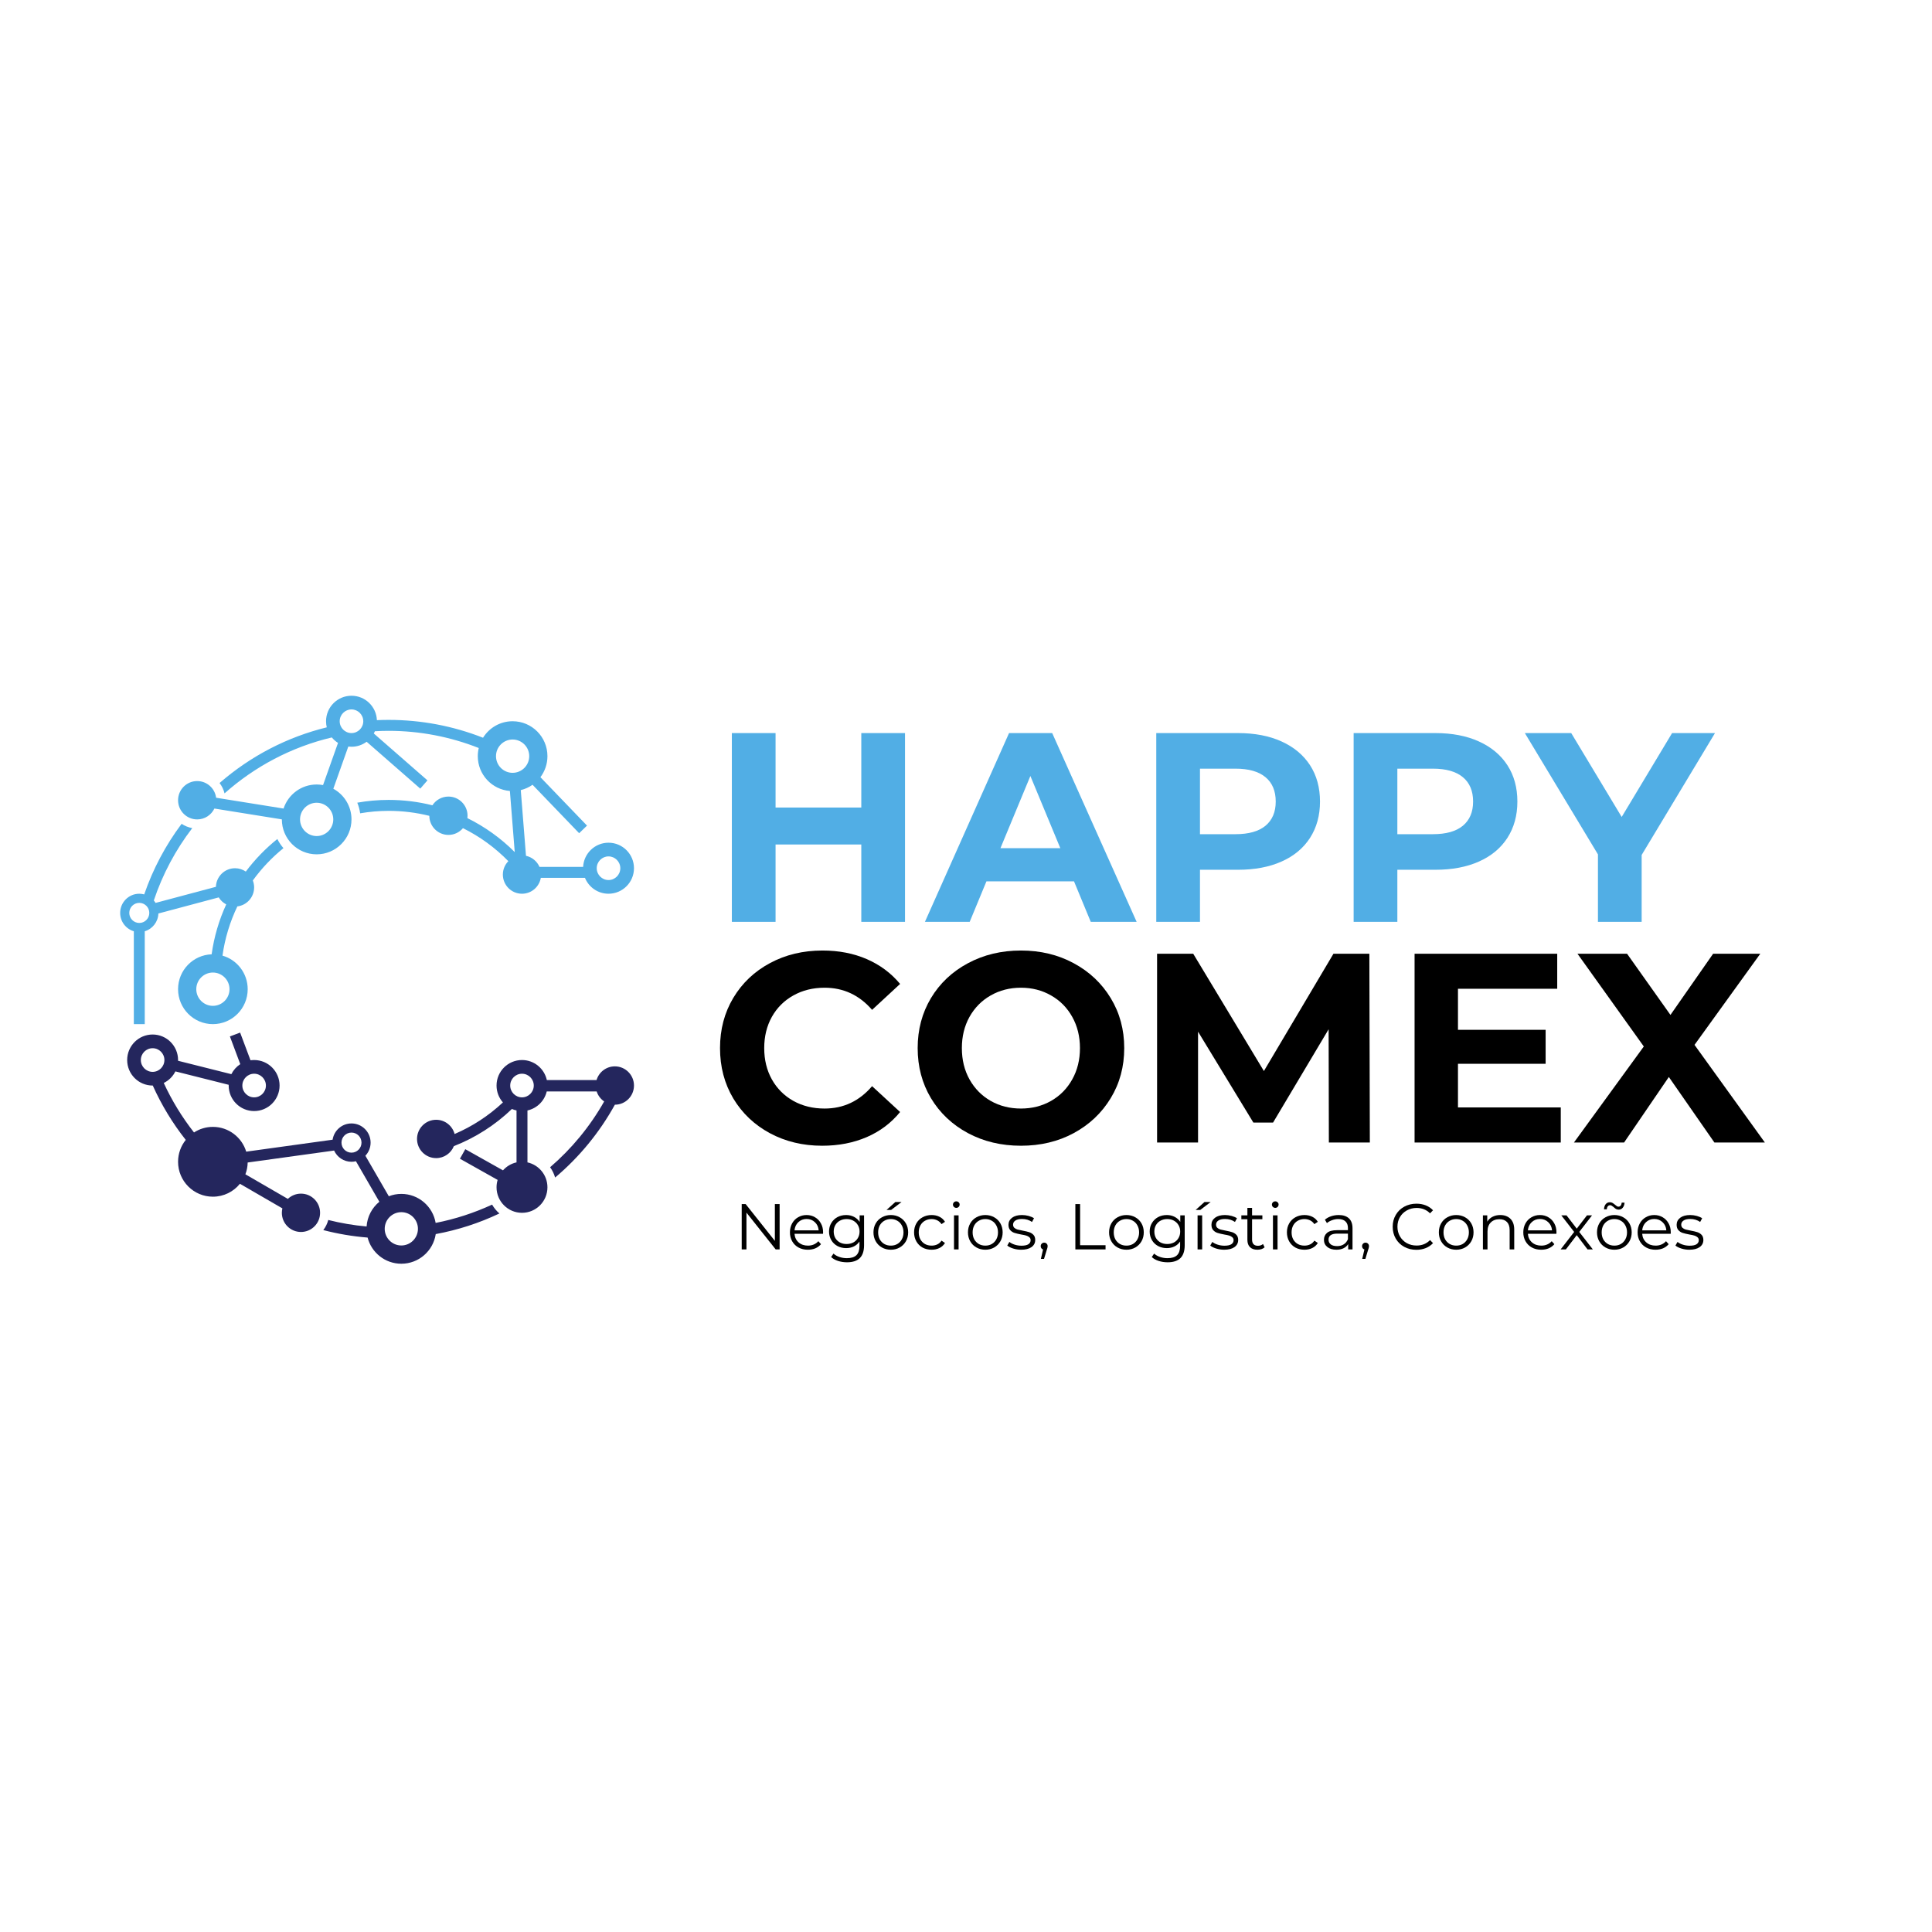 <svg xmlns="http://www.w3.org/2000/svg" xmlns:xlink="http://www.w3.org/1999/xlink" width="500" zoomAndPan="magnify" viewBox="0 0 375 375" height="500" preserveAspectRatio="xMidYMid meet"><defs><g></g><clipPath id="9024f13377"><path d="M 80 205 L 123.059 205 L 123.059 236 L 80 236 Z M 80 205 " clip-rule="nonzero"></path></clipPath><clipPath id="d9008e9acd"><path d="M 34 135.039 L 123.059 135.039 L 123.059 174 L 34 174 Z M 34 135.039 " clip-rule="nonzero"></path></clipPath><clipPath id="488fa3f887"><path d="M 23.309 159 L 56 159 L 56 199 L 23.309 199 Z M 23.309 159 " clip-rule="nonzero"></path></clipPath><clipPath id="498931021e"><path d="M 24 200 L 97 200 L 97 245.289 L 24 245.289 Z M 24 200 " clip-rule="nonzero"></path></clipPath><clipPath id="addbeb898e"><rect x="0" width="207" y="0" height="108"></rect></clipPath><clipPath id="d860aa2d16"><path d="M 18 5 L 26 5 L 26 15.762 L 18 15.762 Z M 18 5 " clip-rule="nonzero"></path></clipPath><clipPath id="050c8be9a4"><path d="M 81 5 L 88 5 L 88 15.762 L 81 15.762 Z M 81 5 " clip-rule="nonzero"></path></clipPath><clipPath id="85a4c4a42a"><rect x="0" width="190" y="0" height="16"></rect></clipPath></defs><g clip-path="url(#9024f13377)"><path fill="#24265d" d="M 103.605 210.703 C 103.605 211.969 102.578 212.996 101.32 212.996 C 100.055 212.996 99.031 211.969 99.031 210.703 C 99.031 209.438 100.055 208.41 101.32 208.41 C 102.578 208.41 103.605 209.438 103.605 210.703 Z M 123.055 210.703 C 123.055 208.648 121.391 206.98 119.344 206.98 C 117.66 206.98 116.246 208.102 115.789 209.641 L 106.141 209.641 C 105.656 207.418 103.68 205.75 101.32 205.75 C 98.59 205.75 96.379 207.969 96.379 210.703 C 96.379 211.961 96.848 213.105 97.617 213.98 C 94.844 216.574 91.672 218.641 88.238 220.109 C 87.816 218.52 86.375 217.348 84.656 217.348 C 82.605 217.348 80.945 219.016 80.945 221.066 C 80.945 223.125 82.605 224.789 84.656 224.789 C 86.215 224.789 87.543 223.828 88.094 222.465 C 92.258 220.832 96.082 218.398 99.363 215.25 C 99.648 215.375 99.949 215.473 100.258 215.539 L 100.258 225.617 C 99.223 225.844 98.309 226.398 97.629 227.164 L 90.312 223.055 L 89.273 224.91 L 96.59 229.02 C 96.453 229.473 96.379 229.953 96.379 230.453 C 96.379 233.191 98.59 235.406 101.32 235.406 C 104.047 235.406 106.258 233.191 106.258 230.453 C 106.258 228.086 104.598 226.105 102.379 225.617 L 102.379 215.539 C 104.227 215.133 105.688 213.691 106.121 211.848 L 115.812 211.848 C 116.07 212.648 116.59 213.328 117.27 213.789 C 114.504 218.68 110.938 222.98 106.777 226.559 C 107.207 227.16 107.539 227.832 107.75 228.559 C 112.445 224.598 116.371 219.812 119.348 214.422 C 121.395 214.422 123.055 212.758 123.055 210.703 " fill-opacity="1" fill-rule="nonzero"></path></g><g clip-path="url(#d9008e9acd)"><path fill="#51aee5" d="M 120.402 168.523 C 120.402 169.785 119.375 170.816 118.113 170.816 C 116.852 170.816 115.824 169.785 115.824 168.523 C 115.824 167.258 116.852 166.227 118.113 166.227 C 119.375 166.227 120.402 167.258 120.402 168.523 Z M 99.496 150.004 C 97.719 150.004 96.273 148.555 96.273 146.77 C 96.273 144.988 97.719 143.539 99.496 143.539 C 101.277 143.539 102.723 144.988 102.723 146.77 C 102.723 148.555 101.277 150.004 99.496 150.004 Z M 70.512 139.992 C 70.512 141.258 69.484 142.289 68.223 142.289 C 66.961 142.289 65.934 141.258 65.934 139.992 C 65.934 138.73 66.961 137.699 68.223 137.699 C 69.484 137.699 70.512 138.73 70.512 139.992 Z M 64.688 159.047 C 64.688 160.828 63.242 162.277 61.465 162.277 C 59.688 162.277 58.238 160.828 58.238 159.047 C 58.238 157.262 59.688 155.812 61.465 155.812 C 63.242 155.812 64.688 157.262 64.688 159.047 Z M 123.055 168.523 C 123.055 165.785 120.84 163.57 118.113 163.57 C 115.473 163.57 113.32 165.648 113.184 168.258 L 104.715 168.258 C 104.242 167.18 103.273 166.367 102.094 166.113 L 101.082 153.359 C 101.914 153.156 102.688 152.805 103.367 152.324 L 112.414 161.727 L 113.938 160.25 L 104.895 150.852 C 105.75 149.715 106.258 148.305 106.258 146.77 C 106.258 143.027 103.23 139.992 99.496 139.992 C 97.074 139.992 94.949 141.273 93.758 143.195 C 87.961 140.914 81.762 139.73 75.438 139.73 C 74.676 139.73 73.914 139.746 73.156 139.781 C 73.047 137.145 70.879 135.043 68.223 135.043 C 65.496 135.043 63.285 137.258 63.285 139.992 C 63.285 140.402 63.336 140.797 63.426 141.176 C 55.77 143.051 48.664 146.727 42.617 151.984 C 43.066 152.57 43.402 153.25 43.586 153.992 C 49.434 148.793 56.551 144.996 64.406 143.137 C 64.746 143.551 65.152 143.91 65.609 144.195 L 62.703 152.383 C 62.301 152.309 61.887 152.27 61.465 152.27 C 58.465 152.27 55.926 154.227 55.039 156.938 L 41.949 154.84 C 41.711 153.012 40.156 151.605 38.273 151.605 C 36.223 151.605 34.562 153.27 34.562 155.324 C 34.562 157.379 36.223 159.047 38.273 159.047 C 39.746 159.047 41.012 158.184 41.613 156.938 L 54.707 159.039 L 54.707 159.047 C 54.707 162.789 57.73 165.824 61.465 165.824 C 65.195 165.824 68.223 162.789 68.223 159.047 C 68.223 156.477 66.801 154.246 64.699 153.094 L 67.605 144.906 C 67.809 144.93 68.016 144.945 68.223 144.945 C 69.324 144.945 70.34 144.582 71.164 143.973 L 81.574 153.07 L 82.969 151.469 L 72.555 142.371 C 72.633 142.23 72.703 142.082 72.77 141.934 C 73.652 141.883 74.543 141.855 75.438 141.855 C 81.52 141.855 87.438 143.023 92.926 145.188 C 92.805 145.695 92.738 146.223 92.738 146.77 C 92.738 150.336 95.484 153.254 98.969 153.527 L 99.91 165.391 C 97.199 162.676 94.094 160.457 90.719 158.797 C 90.738 158.645 90.75 158.492 90.75 158.332 C 90.75 156.277 89.09 154.613 87.043 154.613 C 85.738 154.613 84.594 155.285 83.93 156.309 C 81.191 155.617 78.344 155.262 75.438 155.262 C 73.363 155.262 71.328 155.445 69.348 155.801 C 69.617 156.449 69.805 157.141 69.906 157.863 C 71.707 157.551 73.555 157.387 75.438 157.387 C 78.137 157.387 80.785 157.719 83.332 158.352 C 83.34 160.398 85 162.055 87.043 162.055 C 88.172 162.055 89.18 161.547 89.863 160.746 C 93.105 162.352 96.082 164.508 98.668 167.152 C 98.012 167.824 97.605 168.742 97.605 169.754 C 97.605 171.809 99.27 173.473 101.316 173.473 C 103.152 173.473 104.672 172.137 104.973 170.387 L 113.539 170.387 C 114.273 172.195 116.043 173.473 118.113 173.473 C 120.84 173.473 123.055 171.258 123.055 168.523 " fill-opacity="1" fill-rule="nonzero"></path></g><g clip-path="url(#488fa3f887)"><path fill="#51aee5" d="M 28.98 177.195 C 28.98 178.27 28.109 179.145 27.035 179.145 C 25.965 179.145 25.094 178.27 25.094 177.195 C 25.094 176.121 25.965 175.246 27.035 175.246 C 28.109 175.246 28.98 176.121 28.98 177.195 Z M 41.32 188.77 C 43.098 188.77 44.547 190.219 44.547 192 C 44.547 193.785 43.098 195.234 41.32 195.234 C 39.543 195.234 38.098 193.785 38.098 192 C 38.098 190.219 39.543 188.77 41.32 188.77 Z M 55.016 164.625 C 54.551 164.09 54.152 163.492 53.832 162.852 C 51.535 164.691 49.477 166.816 47.711 169.172 C 47.113 168.762 46.395 168.523 45.617 168.523 C 43.605 168.523 41.973 170.129 41.91 172.129 L 30.195 175.254 C 30.094 175.086 29.98 174.926 29.855 174.777 C 31.566 169.664 34.105 164.926 37.32 160.734 C 36.566 160.602 35.863 160.312 35.25 159.902 C 32.113 164.09 29.676 168.707 27.992 173.602 C 27.688 173.523 27.367 173.473 27.035 173.473 C 24.988 173.473 23.324 175.141 23.324 177.195 C 23.324 178.879 24.441 180.301 25.977 180.758 L 25.977 198.781 L 28.098 198.781 L 28.098 180.758 C 29.594 180.312 30.691 178.941 30.742 177.309 L 42.457 174.184 C 42.809 174.762 43.309 175.23 43.91 175.543 C 42.52 178.566 41.551 181.82 41.078 185.23 C 37.457 185.359 34.562 188.34 34.562 192 C 34.562 195.746 37.59 198.781 41.32 198.781 C 45.055 198.781 48.078 195.746 48.078 192 C 48.078 188.906 46.012 186.297 43.184 185.488 C 43.656 182.109 44.648 178.898 46.07 175.934 C 47.906 175.707 49.328 174.145 49.328 172.242 C 49.328 171.77 49.234 171.316 49.074 170.898 C 50.77 168.555 52.77 166.445 55.016 164.625 " fill-opacity="1" fill-rule="nonzero"></path></g><g clip-path="url(#498931021e)"><path fill="#24265d" d="M 81.121 238.512 C 81.121 240.297 79.676 241.746 77.898 241.746 C 76.121 241.746 74.672 240.297 74.672 238.512 C 74.672 236.73 76.121 235.281 77.898 235.281 C 79.676 235.281 81.121 236.73 81.121 238.512 Z M 70.168 221.781 C 70.168 222.855 69.297 223.73 68.223 223.73 C 67.152 223.73 66.281 222.855 66.281 221.781 C 66.281 220.707 67.152 219.832 68.223 219.832 C 69.297 219.832 70.168 220.707 70.168 221.781 Z M 29.625 208.047 C 28.363 208.047 27.336 207.016 27.336 205.75 C 27.336 204.484 28.363 203.457 29.625 203.457 C 30.887 203.457 31.91 204.484 31.91 205.75 C 31.91 207.016 30.887 208.047 29.625 208.047 Z M 47.039 210.703 C 47.039 209.438 48.066 208.41 49.328 208.41 C 50.59 208.41 51.613 209.438 51.613 210.703 C 51.613 211.969 50.59 212.996 49.328 212.996 C 48.066 212.996 47.039 211.969 47.039 210.703 Z M 96.934 235.535 C 96.371 235.047 95.891 234.465 95.516 233.816 C 92.039 235.422 88.359 236.625 84.559 237.367 C 84.016 234.172 81.242 231.734 77.898 231.734 C 77.039 231.734 76.223 231.898 75.469 232.191 L 70.922 224.328 C 71.547 223.664 71.934 222.77 71.934 221.781 C 71.934 219.727 70.273 218.059 68.223 218.059 C 66.367 218.059 64.832 219.43 64.559 221.215 L 47.789 223.535 C 46.949 220.75 44.371 218.727 41.32 218.727 C 39.969 218.727 38.711 219.125 37.656 219.809 C 35.344 216.863 33.367 213.645 31.785 210.203 C 32.762 209.727 33.559 208.934 34.043 207.957 L 44.391 210.559 C 44.391 210.605 44.387 210.652 44.387 210.703 C 44.387 213.438 46.598 215.656 49.328 215.656 C 52.055 215.656 54.266 213.438 54.266 210.703 C 54.266 207.969 52.055 205.75 49.328 205.75 C 49.086 205.75 48.852 205.77 48.625 205.801 L 46.609 200.426 L 44.625 201.172 L 46.637 206.551 C 45.902 207.031 45.301 207.703 44.906 208.496 L 34.559 205.895 C 34.559 205.848 34.562 205.801 34.562 205.75 C 34.562 203.016 32.352 200.797 29.625 200.797 C 26.895 200.797 24.684 203.016 24.684 205.75 C 24.684 208.484 26.895 210.703 29.625 210.703 C 29.633 210.703 29.645 210.703 29.652 210.703 C 31.332 214.445 33.473 217.988 36.055 221.254 C 35.121 222.418 34.562 223.895 34.562 225.5 C 34.562 229.246 37.59 232.277 41.32 232.277 C 43.441 232.277 45.332 231.301 46.57 229.77 L 54.809 234.543 C 54.746 234.82 54.707 235.109 54.707 235.406 C 54.707 237.461 56.367 239.125 58.418 239.125 C 60.465 239.125 62.129 237.461 62.129 235.406 C 62.129 233.352 60.465 231.684 58.418 231.684 C 57.43 231.684 56.535 232.074 55.871 232.703 L 47.629 227.93 C 47.902 227.219 48.059 226.445 48.074 225.641 L 64.848 223.32 C 65.434 224.605 66.723 225.5 68.223 225.5 C 68.52 225.5 68.809 225.461 69.086 225.395 L 73.633 233.258 C 72.223 234.41 71.285 236.121 71.156 238.059 C 68.613 237.832 66.129 237.406 63.715 236.797 C 63.527 237.52 63.195 238.184 62.75 238.758 C 65.551 239.488 68.426 239.977 71.352 240.211 C 72.105 243.133 74.75 245.289 77.898 245.289 C 81.285 245.289 84.086 242.793 84.578 239.535 C 88.855 238.746 93.004 237.406 96.934 235.535 " fill-opacity="1" fill-rule="nonzero"></path></g><g transform="matrix(1, 0, 0, 1, 137, 128)"><g clip-path="url(#addbeb898e)"><g fill="#51aee5" fill-opacity="1"><g transform="translate(0.709, 50.931)"><g><path d="M 37.953 -36.641 L 37.953 0 L 29.469 0 L 29.469 -15.016 L 12.828 -15.016 L 12.828 0 L 4.344 0 L 4.344 -36.641 L 12.828 -36.641 L 12.828 -22.188 L 29.469 -22.188 L 29.469 -36.641 Z M 37.953 -36.641 "></path></g></g></g><g fill="#51aee5" fill-opacity="1"><g transform="translate(42.997, 50.931)"><g><path d="M 28.469 -7.859 L 11.469 -7.859 L 8.219 0 L -0.469 0 L 15.859 -36.641 L 24.234 -36.641 L 40.625 0 L 31.719 0 Z M 25.812 -14.297 L 20 -28.312 L 14.188 -14.297 Z M 25.812 -14.297 "></path></g></g></g><g fill="#51aee5" fill-opacity="1"><g transform="translate(83.087, 50.931)"><g><path d="M 20.203 -36.641 C 23.453 -36.641 26.27 -36.098 28.656 -35.016 C 31.051 -33.93 32.895 -32.395 34.188 -30.406 C 35.477 -28.414 36.125 -26.062 36.125 -23.344 C 36.125 -20.656 35.477 -18.305 34.188 -16.297 C 32.895 -14.297 31.051 -12.766 28.656 -11.703 C 26.27 -10.641 23.453 -10.109 20.203 -10.109 L 12.828 -10.109 L 12.828 0 L 4.344 0 L 4.344 -36.641 Z M 19.734 -17.016 C 22.285 -17.016 24.223 -17.562 25.547 -18.656 C 26.867 -19.758 27.531 -21.32 27.531 -23.344 C 27.531 -25.406 26.867 -26.984 25.547 -28.078 C 24.223 -29.18 22.285 -29.734 19.734 -29.734 L 12.828 -29.734 L 12.828 -17.016 Z M 19.734 -17.016 "></path></g></g></g><g fill="#51aee5" fill-opacity="1"><g transform="translate(121.397, 50.931)"><g><path d="M 20.203 -36.641 C 23.453 -36.641 26.27 -36.098 28.656 -35.016 C 31.051 -33.93 32.895 -32.395 34.188 -30.406 C 35.477 -28.414 36.125 -26.062 36.125 -23.344 C 36.125 -20.656 35.477 -18.305 34.188 -16.297 C 32.895 -14.297 31.051 -12.766 28.656 -11.703 C 26.27 -10.641 23.453 -10.109 20.203 -10.109 L 12.828 -10.109 L 12.828 0 L 4.344 0 L 4.344 -36.641 Z M 19.734 -17.016 C 22.285 -17.016 24.223 -17.562 25.547 -18.656 C 26.867 -19.758 27.531 -21.32 27.531 -23.344 C 27.531 -25.406 26.867 -26.984 25.547 -28.078 C 24.223 -29.18 22.285 -29.734 19.734 -29.734 L 12.828 -29.734 L 12.828 -17.016 Z M 19.734 -17.016 "></path></g></g></g><g fill="#51aee5" fill-opacity="1"><g transform="translate(159.707, 50.931)"><g><path d="M 21.938 -12.984 L 21.938 0 L 13.453 0 L 13.453 -13.094 L -0.734 -36.641 L 8.266 -36.641 L 18.062 -20.359 L 27.844 -36.641 L 36.172 -36.641 Z M 21.938 -12.984 "></path></g></g></g><g fill="#000000" fill-opacity="1"><g transform="translate(0.709, 93.762)"><g><path d="M 21.875 0.625 C 18.145 0.625 14.77 -0.18 11.75 -1.797 C 8.727 -3.422 6.352 -5.672 4.625 -8.547 C 2.906 -11.43 2.047 -14.691 2.047 -18.328 C 2.047 -21.953 2.906 -25.203 4.625 -28.078 C 6.352 -30.961 8.727 -33.211 11.75 -34.828 C 14.77 -36.453 18.164 -37.266 21.938 -37.266 C 25.113 -37.266 27.984 -36.707 30.547 -35.594 C 33.109 -34.477 35.258 -32.875 37 -30.781 L 31.562 -25.75 C 29.082 -28.613 26.008 -30.047 22.344 -30.047 C 20.082 -30.047 18.062 -29.547 16.281 -28.547 C 14.5 -27.555 13.109 -26.172 12.109 -24.391 C 11.117 -22.609 10.625 -20.586 10.625 -18.328 C 10.625 -16.055 11.117 -14.031 12.109 -12.25 C 13.109 -10.469 14.5 -9.078 16.281 -8.078 C 18.062 -7.086 20.082 -6.594 22.344 -6.594 C 26.008 -6.594 29.082 -8.039 31.562 -10.938 L 37 -5.922 C 35.258 -3.785 33.098 -2.16 30.516 -1.047 C 27.93 0.066 25.051 0.625 21.875 0.625 Z M 21.875 0.625 "></path></g></g></g><g fill="#000000" fill-opacity="1"><g transform="translate(39.072, 93.762)"><g><path d="M 22.094 0.625 C 18.289 0.625 14.859 -0.191 11.797 -1.828 C 8.742 -3.473 6.352 -5.734 4.625 -8.609 C 2.906 -11.484 2.047 -14.723 2.047 -18.328 C 2.047 -21.922 2.906 -25.156 4.625 -28.031 C 6.352 -30.906 8.742 -33.16 11.797 -34.797 C 14.859 -36.441 18.289 -37.266 22.094 -37.266 C 25.895 -37.266 29.312 -36.441 32.344 -34.797 C 35.383 -33.16 37.773 -30.906 39.516 -28.031 C 41.266 -25.156 42.141 -21.922 42.141 -18.328 C 42.141 -14.723 41.266 -11.484 39.516 -8.609 C 37.773 -5.734 35.383 -3.473 32.344 -1.828 C 29.312 -0.191 25.895 0.625 22.094 0.625 Z M 22.094 -6.594 C 24.25 -6.594 26.195 -7.086 27.938 -8.078 C 29.688 -9.078 31.055 -10.469 32.047 -12.25 C 33.047 -14.031 33.547 -16.055 33.547 -18.328 C 33.547 -20.586 33.047 -22.609 32.047 -24.391 C 31.055 -26.172 29.688 -27.555 27.938 -28.547 C 26.195 -29.547 24.25 -30.047 22.094 -30.047 C 19.926 -30.047 17.969 -29.547 16.219 -28.547 C 14.477 -27.555 13.109 -26.172 12.109 -24.391 C 11.117 -22.609 10.625 -20.586 10.625 -18.328 C 10.625 -16.055 11.117 -14.031 12.109 -12.25 C 13.109 -10.469 14.477 -9.078 16.219 -8.078 C 17.969 -7.086 19.926 -6.594 22.094 -6.594 Z M 22.094 -6.594 "></path></g></g></g><g fill="#000000" fill-opacity="1"><g transform="translate(83.244, 93.762)"><g><path d="M 37.688 0 L 37.641 -21.984 L 26.859 -3.875 L 23.031 -3.875 L 12.297 -21.516 L 12.297 0 L 4.344 0 L 4.344 -36.641 L 11.359 -36.641 L 25.078 -13.875 L 38.578 -36.641 L 45.547 -36.641 L 45.641 0 Z M 37.688 0 "></path></g></g></g><g fill="#000000" fill-opacity="1"><g transform="translate(133.225, 93.762)"><g><path d="M 32.719 -6.812 L 32.719 0 L 4.344 0 L 4.344 -36.641 L 32.031 -36.641 L 32.031 -29.844 L 12.766 -29.844 L 12.766 -21.875 L 29.781 -21.875 L 29.781 -15.281 L 12.766 -15.281 L 12.766 -6.812 Z M 32.719 -6.812 "></path></g></g></g><g fill="#000000" fill-opacity="1"><g transform="translate(168.343, 93.762)"><g><path d="M 27.422 0 L 18.578 -12.719 L 9.891 0 L 0.156 0 L 13.719 -18.641 L 0.844 -36.641 L 10.469 -36.641 L 18.891 -24.766 L 27.172 -36.641 L 36.328 -36.641 L 23.562 -18.953 L 37.219 0 Z M 27.422 0 "></path></g></g></g></g></g><g transform="matrix(1, 0, 0, 1, 142, 230)"><g clip-path="url(#85a4c4a42a)"><g fill="#000000" fill-opacity="1"><g transform="translate(0.527, 12.509)"><g><path d="M 8.797 -8.797 L 8.797 0 L 8.031 0 L 2.359 -7.141 L 2.359 0 L 1.438 0 L 1.438 -8.797 L 2.203 -8.797 L 7.875 -1.656 L 7.875 -8.797 Z M 8.797 -8.797 "></path></g></g></g><g fill="#000000" fill-opacity="1"><g transform="translate(10.747, 12.509)"><g><path d="M 7 -3.031 L 1.469 -3.031 C 1.52 -2.344 1.785 -1.785 2.266 -1.359 C 2.742 -0.941 3.348 -0.734 4.078 -0.734 C 4.484 -0.734 4.859 -0.805 5.203 -0.953 C 5.547 -1.098 5.844 -1.312 6.094 -1.594 L 6.609 -1.016 C 6.305 -0.66 5.938 -0.391 5.5 -0.203 C 5.062 -0.023 4.578 0.062 4.047 0.062 C 3.367 0.062 2.766 -0.082 2.234 -0.375 C 1.711 -0.664 1.305 -1.066 1.016 -1.578 C 0.723 -2.086 0.578 -2.664 0.578 -3.312 C 0.578 -3.957 0.719 -4.535 1 -5.047 C 1.281 -5.555 1.664 -5.953 2.156 -6.234 C 2.645 -6.523 3.195 -6.672 3.812 -6.672 C 4.426 -6.672 4.973 -6.523 5.453 -6.234 C 5.941 -5.953 6.32 -5.555 6.594 -5.047 C 6.875 -4.547 7.016 -3.969 7.016 -3.312 Z M 3.812 -5.906 C 3.176 -5.906 2.641 -5.695 2.203 -5.281 C 1.773 -4.875 1.531 -4.348 1.469 -3.703 L 6.156 -3.703 C 6.102 -4.348 5.859 -4.875 5.422 -5.281 C 4.992 -5.695 4.457 -5.906 3.812 -5.906 Z M 3.812 -5.906 "></path></g></g></g><g clip-path="url(#d860aa2d16)"><g fill="#000000" fill-opacity="1"><g transform="translate(18.339, 12.509)"><g><path d="M 7.375 -6.609 L 7.375 -0.812 C 7.375 0.312 7.098 1.145 6.547 1.688 C 5.992 2.227 5.164 2.5 4.062 2.5 C 3.445 2.5 2.863 2.41 2.312 2.234 C 1.77 2.055 1.328 1.805 0.984 1.484 L 1.438 0.812 C 1.75 1.094 2.133 1.312 2.594 1.469 C 3.051 1.625 3.531 1.703 4.031 1.703 C 4.875 1.703 5.492 1.508 5.891 1.125 C 6.285 0.738 6.484 0.133 6.484 -0.688 L 6.484 -1.531 C 6.203 -1.113 5.836 -0.797 5.391 -0.578 C 4.941 -0.359 4.445 -0.25 3.906 -0.25 C 3.281 -0.25 2.711 -0.383 2.203 -0.656 C 1.703 -0.926 1.305 -1.305 1.016 -1.797 C 0.723 -2.297 0.578 -2.852 0.578 -3.469 C 0.578 -4.094 0.723 -4.645 1.016 -5.125 C 1.305 -5.613 1.703 -5.992 2.203 -6.266 C 2.703 -6.535 3.27 -6.672 3.906 -6.672 C 4.457 -6.672 4.957 -6.555 5.406 -6.328 C 5.863 -6.098 6.234 -5.77 6.516 -5.344 L 6.516 -6.609 Z M 3.984 -1.047 C 4.461 -1.047 4.895 -1.145 5.281 -1.344 C 5.664 -1.551 5.961 -1.836 6.172 -2.203 C 6.391 -2.578 6.5 -3 6.5 -3.469 C 6.5 -3.938 6.391 -4.352 6.172 -4.719 C 5.961 -5.082 5.664 -5.367 5.281 -5.578 C 4.906 -5.785 4.473 -5.891 3.984 -5.891 C 3.504 -5.891 3.07 -5.785 2.688 -5.578 C 2.312 -5.379 2.016 -5.094 1.797 -4.719 C 1.586 -4.352 1.484 -3.938 1.484 -3.469 C 1.484 -3 1.586 -2.578 1.797 -2.203 C 2.016 -1.836 2.312 -1.551 2.688 -1.344 C 3.07 -1.145 3.504 -1.047 3.984 -1.047 Z M 3.984 -1.047 "></path></g></g></g></g><g fill="#000000" fill-opacity="1"><g transform="translate(26.962, 12.509)"><g><path d="M 3.953 0.062 C 3.316 0.062 2.738 -0.082 2.219 -0.375 C 1.707 -0.664 1.305 -1.066 1.016 -1.578 C 0.723 -2.086 0.578 -2.664 0.578 -3.312 C 0.578 -3.957 0.723 -4.535 1.016 -5.047 C 1.305 -5.555 1.707 -5.953 2.219 -6.234 C 2.738 -6.523 3.316 -6.672 3.953 -6.672 C 4.586 -6.672 5.16 -6.523 5.672 -6.234 C 6.18 -5.953 6.582 -5.555 6.875 -5.047 C 7.164 -4.535 7.312 -3.957 7.312 -3.312 C 7.312 -2.664 7.164 -2.086 6.875 -1.578 C 6.582 -1.066 6.18 -0.664 5.672 -0.375 C 5.16 -0.082 4.586 0.062 3.953 0.062 Z M 3.953 -0.734 C 4.422 -0.734 4.836 -0.836 5.203 -1.047 C 5.578 -1.266 5.867 -1.566 6.078 -1.953 C 6.297 -2.348 6.406 -2.801 6.406 -3.312 C 6.406 -3.812 6.297 -4.258 6.078 -4.656 C 5.867 -5.051 5.578 -5.352 5.203 -5.562 C 4.836 -5.781 4.422 -5.891 3.953 -5.891 C 3.484 -5.891 3.062 -5.781 2.688 -5.562 C 2.312 -5.352 2.016 -5.051 1.797 -4.656 C 1.586 -4.258 1.484 -3.812 1.484 -3.312 C 1.484 -2.801 1.586 -2.348 1.797 -1.953 C 2.016 -1.566 2.312 -1.266 2.688 -1.047 C 3.062 -0.836 3.484 -0.734 3.953 -0.734 Z M 4.828 -9.203 L 6.031 -9.203 L 4 -7.656 L 3.109 -7.656 Z M 4.828 -9.203 "></path></g></g></g><g fill="#000000" fill-opacity="1"><g transform="translate(34.844, 12.509)"><g><path d="M 3.984 0.062 C 3.328 0.062 2.738 -0.078 2.219 -0.359 C 1.707 -0.648 1.305 -1.051 1.016 -1.562 C 0.723 -2.082 0.578 -2.664 0.578 -3.312 C 0.578 -3.957 0.723 -4.535 1.016 -5.047 C 1.305 -5.555 1.707 -5.953 2.219 -6.234 C 2.738 -6.523 3.328 -6.672 3.984 -6.672 C 4.555 -6.672 5.066 -6.555 5.516 -6.328 C 5.961 -6.109 6.316 -5.785 6.578 -5.359 L 5.906 -4.906 C 5.688 -5.227 5.41 -5.473 5.078 -5.641 C 4.742 -5.805 4.379 -5.891 3.984 -5.891 C 3.504 -5.891 3.07 -5.781 2.688 -5.562 C 2.312 -5.352 2.016 -5.051 1.797 -4.656 C 1.586 -4.258 1.484 -3.812 1.484 -3.312 C 1.484 -2.801 1.586 -2.348 1.797 -1.953 C 2.016 -1.566 2.312 -1.266 2.688 -1.047 C 3.07 -0.836 3.504 -0.734 3.984 -0.734 C 4.379 -0.734 4.742 -0.812 5.078 -0.969 C 5.41 -1.125 5.688 -1.367 5.906 -1.703 L 6.578 -1.25 C 6.316 -0.82 5.957 -0.492 5.5 -0.266 C 5.051 -0.047 4.547 0.062 3.984 0.062 Z M 3.984 0.062 "></path></g></g></g><g fill="#000000" fill-opacity="1"><g transform="translate(41.921, 12.509)"><g><path d="M 1.25 -6.609 L 2.141 -6.609 L 2.141 0 L 1.25 0 Z M 1.703 -8.062 C 1.516 -8.062 1.359 -8.125 1.234 -8.25 C 1.109 -8.375 1.047 -8.523 1.047 -8.703 C 1.047 -8.867 1.109 -9.016 1.234 -9.141 C 1.359 -9.266 1.516 -9.328 1.703 -9.328 C 1.879 -9.328 2.031 -9.266 2.156 -9.141 C 2.281 -9.023 2.344 -8.883 2.344 -8.719 C 2.344 -8.531 2.281 -8.375 2.156 -8.25 C 2.031 -8.125 1.879 -8.062 1.703 -8.062 Z M 1.703 -8.062 "></path></g></g></g><g fill="#000000" fill-opacity="1"><g transform="translate(45.303, 12.509)"><g><path d="M 3.953 0.062 C 3.316 0.062 2.738 -0.082 2.219 -0.375 C 1.707 -0.664 1.305 -1.066 1.016 -1.578 C 0.723 -2.086 0.578 -2.664 0.578 -3.312 C 0.578 -3.957 0.723 -4.535 1.016 -5.047 C 1.305 -5.555 1.707 -5.953 2.219 -6.234 C 2.738 -6.523 3.316 -6.672 3.953 -6.672 C 4.586 -6.672 5.16 -6.523 5.672 -6.234 C 6.18 -5.953 6.582 -5.555 6.875 -5.047 C 7.164 -4.535 7.312 -3.957 7.312 -3.312 C 7.312 -2.664 7.164 -2.086 6.875 -1.578 C 6.582 -1.066 6.18 -0.664 5.672 -0.375 C 5.16 -0.082 4.586 0.062 3.953 0.062 Z M 3.953 -0.734 C 4.422 -0.734 4.836 -0.836 5.203 -1.047 C 5.578 -1.266 5.867 -1.566 6.078 -1.953 C 6.297 -2.348 6.406 -2.801 6.406 -3.312 C 6.406 -3.812 6.297 -4.258 6.078 -4.656 C 5.867 -5.051 5.578 -5.352 5.203 -5.562 C 4.836 -5.781 4.422 -5.891 3.953 -5.891 C 3.484 -5.891 3.062 -5.781 2.688 -5.562 C 2.312 -5.352 2.016 -5.051 1.797 -4.656 C 1.586 -4.258 1.484 -3.812 1.484 -3.312 C 1.484 -2.801 1.586 -2.348 1.797 -1.953 C 2.016 -1.566 2.312 -1.266 2.688 -1.047 C 3.062 -0.836 3.484 -0.734 3.953 -0.734 Z M 3.953 -0.734 "></path></g></g></g><g fill="#000000" fill-opacity="1"><g transform="translate(53.184, 12.509)"><g><path d="M 3.016 0.062 C 2.484 0.062 1.969 -0.016 1.469 -0.172 C 0.977 -0.328 0.598 -0.52 0.328 -0.75 L 0.734 -1.453 C 1.004 -1.234 1.348 -1.055 1.766 -0.922 C 2.191 -0.785 2.629 -0.719 3.078 -0.719 C 3.68 -0.719 4.129 -0.812 4.422 -1 C 4.711 -1.188 4.859 -1.453 4.859 -1.797 C 4.859 -2.035 4.773 -2.223 4.609 -2.359 C 4.453 -2.504 4.25 -2.613 4 -2.688 C 3.758 -2.758 3.441 -2.828 3.047 -2.891 C 2.504 -2.992 2.066 -3.098 1.734 -3.203 C 1.41 -3.305 1.133 -3.484 0.906 -3.734 C 0.676 -3.984 0.562 -4.332 0.562 -4.781 C 0.562 -5.332 0.789 -5.785 1.25 -6.141 C 1.719 -6.492 2.363 -6.672 3.188 -6.672 C 3.613 -6.672 4.039 -6.613 4.469 -6.5 C 4.895 -6.383 5.242 -6.234 5.516 -6.047 L 5.125 -5.328 C 4.582 -5.711 3.938 -5.906 3.188 -5.906 C 2.613 -5.906 2.18 -5.801 1.891 -5.594 C 1.598 -5.395 1.453 -5.133 1.453 -4.812 C 1.453 -4.551 1.535 -4.344 1.703 -4.188 C 1.867 -4.039 2.07 -3.93 2.312 -3.859 C 2.551 -3.797 2.891 -3.723 3.328 -3.641 C 3.848 -3.547 4.266 -3.445 4.578 -3.344 C 4.898 -3.238 5.176 -3.066 5.406 -2.828 C 5.633 -2.586 5.75 -2.254 5.75 -1.828 C 5.75 -1.242 5.504 -0.781 5.016 -0.438 C 4.535 -0.102 3.867 0.062 3.016 0.062 Z M 3.016 0.062 "></path></g></g></g><g fill="#000000" fill-opacity="1"><g transform="translate(59.331, 12.509)"><g><path d="M 1.344 -1.312 C 1.539 -1.312 1.703 -1.242 1.828 -1.109 C 1.953 -0.984 2.016 -0.82 2.016 -0.625 C 2.016 -0.531 2 -0.422 1.969 -0.297 C 1.938 -0.18 1.895 -0.051 1.844 0.094 L 1.312 1.844 L 0.703 1.844 L 1.125 0.016 C 1 -0.023 0.891 -0.102 0.797 -0.219 C 0.711 -0.332 0.672 -0.469 0.672 -0.625 C 0.672 -0.82 0.734 -0.984 0.859 -1.109 C 0.992 -1.242 1.156 -1.312 1.344 -1.312 Z M 1.344 -1.312 "></path></g></g></g><g fill="#000000" fill-opacity="1"><g transform="translate(61.996, 12.509)"><g></g></g></g><g fill="#000000" fill-opacity="1"><g transform="translate(65.289, 12.509)"><g><path d="M 1.438 -8.797 L 2.359 -8.797 L 2.359 -0.812 L 7.297 -0.812 L 7.297 0 L 1.438 0 Z M 1.438 -8.797 "></path></g></g></g><g fill="#000000" fill-opacity="1"><g transform="translate(72.693, 12.509)"><g><path d="M 3.953 0.062 C 3.316 0.062 2.738 -0.082 2.219 -0.375 C 1.707 -0.664 1.305 -1.066 1.016 -1.578 C 0.723 -2.086 0.578 -2.664 0.578 -3.312 C 0.578 -3.957 0.723 -4.535 1.016 -5.047 C 1.305 -5.555 1.707 -5.953 2.219 -6.234 C 2.738 -6.523 3.316 -6.672 3.953 -6.672 C 4.586 -6.672 5.16 -6.523 5.672 -6.234 C 6.18 -5.953 6.582 -5.555 6.875 -5.047 C 7.164 -4.535 7.312 -3.957 7.312 -3.312 C 7.312 -2.664 7.164 -2.086 6.875 -1.578 C 6.582 -1.066 6.18 -0.664 5.672 -0.375 C 5.16 -0.082 4.586 0.062 3.953 0.062 Z M 3.953 -0.734 C 4.422 -0.734 4.836 -0.836 5.203 -1.047 C 5.578 -1.266 5.867 -1.566 6.078 -1.953 C 6.297 -2.348 6.406 -2.801 6.406 -3.312 C 6.406 -3.812 6.297 -4.258 6.078 -4.656 C 5.867 -5.051 5.578 -5.352 5.203 -5.562 C 4.836 -5.781 4.422 -5.891 3.953 -5.891 C 3.484 -5.891 3.062 -5.781 2.688 -5.562 C 2.312 -5.352 2.016 -5.051 1.797 -4.656 C 1.586 -4.258 1.484 -3.812 1.484 -3.312 C 1.484 -2.801 1.586 -2.348 1.797 -1.953 C 2.016 -1.566 2.312 -1.266 2.688 -1.047 C 3.062 -0.836 3.484 -0.734 3.953 -0.734 Z M 3.953 -0.734 "></path></g></g></g><g clip-path="url(#050c8be9a4)"><g fill="#000000" fill-opacity="1"><g transform="translate(80.575, 12.509)"><g><path d="M 7.375 -6.609 L 7.375 -0.812 C 7.375 0.312 7.098 1.145 6.547 1.688 C 5.992 2.227 5.164 2.5 4.062 2.5 C 3.445 2.5 2.863 2.41 2.312 2.234 C 1.77 2.055 1.328 1.805 0.984 1.484 L 1.438 0.812 C 1.75 1.094 2.133 1.312 2.594 1.469 C 3.051 1.625 3.531 1.703 4.031 1.703 C 4.875 1.703 5.492 1.508 5.891 1.125 C 6.285 0.738 6.484 0.133 6.484 -0.688 L 6.484 -1.531 C 6.203 -1.113 5.836 -0.797 5.391 -0.578 C 4.941 -0.359 4.445 -0.25 3.906 -0.25 C 3.281 -0.25 2.711 -0.383 2.203 -0.656 C 1.703 -0.926 1.305 -1.305 1.016 -1.797 C 0.723 -2.297 0.578 -2.852 0.578 -3.469 C 0.578 -4.094 0.723 -4.645 1.016 -5.125 C 1.305 -5.613 1.703 -5.992 2.203 -6.266 C 2.703 -6.535 3.27 -6.672 3.906 -6.672 C 4.457 -6.672 4.957 -6.555 5.406 -6.328 C 5.863 -6.098 6.234 -5.77 6.516 -5.344 L 6.516 -6.609 Z M 3.984 -1.047 C 4.461 -1.047 4.895 -1.145 5.281 -1.344 C 5.664 -1.551 5.961 -1.836 6.172 -2.203 C 6.391 -2.578 6.5 -3 6.5 -3.469 C 6.5 -3.938 6.391 -4.352 6.172 -4.719 C 5.961 -5.082 5.664 -5.367 5.281 -5.578 C 4.906 -5.785 4.473 -5.891 3.984 -5.891 C 3.504 -5.891 3.07 -5.785 2.688 -5.578 C 2.312 -5.379 2.016 -5.094 1.797 -4.719 C 1.586 -4.352 1.484 -3.938 1.484 -3.469 C 1.484 -3 1.586 -2.578 1.797 -2.203 C 2.016 -1.836 2.312 -1.551 2.688 -1.344 C 3.07 -1.145 3.504 -1.047 3.984 -1.047 Z M 3.984 -1.047 "></path></g></g></g></g><g fill="#000000" fill-opacity="1"><g transform="translate(89.198, 12.509)"><g><path d="M 1.25 -6.609 L 2.141 -6.609 L 2.141 0 L 1.25 0 Z M 2.594 -9.203 L 3.797 -9.203 L 1.766 -7.656 L 0.875 -7.656 Z M 2.594 -9.203 "></path></g></g></g><g fill="#000000" fill-opacity="1"><g transform="translate(92.58, 12.509)"><g><path d="M 3.016 0.062 C 2.484 0.062 1.969 -0.016 1.469 -0.172 C 0.977 -0.328 0.598 -0.52 0.328 -0.75 L 0.734 -1.453 C 1.004 -1.234 1.348 -1.055 1.766 -0.922 C 2.191 -0.785 2.629 -0.719 3.078 -0.719 C 3.68 -0.719 4.129 -0.812 4.422 -1 C 4.711 -1.188 4.859 -1.453 4.859 -1.797 C 4.859 -2.035 4.773 -2.223 4.609 -2.359 C 4.453 -2.504 4.25 -2.613 4 -2.688 C 3.758 -2.758 3.441 -2.828 3.047 -2.891 C 2.504 -2.992 2.066 -3.098 1.734 -3.203 C 1.41 -3.305 1.133 -3.484 0.906 -3.734 C 0.676 -3.984 0.562 -4.332 0.562 -4.781 C 0.562 -5.332 0.789 -5.785 1.25 -6.141 C 1.719 -6.492 2.363 -6.672 3.188 -6.672 C 3.613 -6.672 4.039 -6.613 4.469 -6.5 C 4.895 -6.383 5.242 -6.234 5.516 -6.047 L 5.125 -5.328 C 4.582 -5.711 3.938 -5.906 3.188 -5.906 C 2.613 -5.906 2.18 -5.801 1.891 -5.594 C 1.598 -5.395 1.453 -5.133 1.453 -4.812 C 1.453 -4.551 1.535 -4.344 1.703 -4.188 C 1.867 -4.039 2.07 -3.93 2.312 -3.859 C 2.551 -3.797 2.891 -3.723 3.328 -3.641 C 3.848 -3.547 4.266 -3.445 4.578 -3.344 C 4.898 -3.238 5.176 -3.066 5.406 -2.828 C 5.633 -2.586 5.75 -2.254 5.75 -1.828 C 5.75 -1.242 5.504 -0.781 5.016 -0.438 C 4.535 -0.102 3.867 0.062 3.016 0.062 Z M 3.016 0.062 "></path></g></g></g><g fill="#000000" fill-opacity="1"><g transform="translate(98.727, 12.509)"><g><path d="M 4.734 -0.406 C 4.566 -0.25 4.359 -0.129 4.109 -0.047 C 3.859 0.023 3.598 0.062 3.328 0.062 C 2.711 0.062 2.234 -0.102 1.891 -0.438 C 1.555 -0.77 1.391 -1.242 1.391 -1.859 L 1.391 -5.859 L 0.219 -5.859 L 0.219 -6.609 L 1.391 -6.609 L 1.391 -8.062 L 2.297 -8.062 L 2.297 -6.609 L 4.297 -6.609 L 4.297 -5.859 L 2.297 -5.859 L 2.297 -1.906 C 2.297 -1.52 2.391 -1.223 2.578 -1.016 C 2.773 -0.805 3.062 -0.703 3.438 -0.703 C 3.613 -0.703 3.785 -0.727 3.953 -0.781 C 4.129 -0.844 4.285 -0.93 4.422 -1.047 Z M 4.734 -0.406 "></path></g></g></g><g fill="#000000" fill-opacity="1"><g transform="translate(103.83, 12.509)"><g><path d="M 1.25 -6.609 L 2.141 -6.609 L 2.141 0 L 1.25 0 Z M 1.703 -8.062 C 1.516 -8.062 1.359 -8.125 1.234 -8.25 C 1.109 -8.375 1.047 -8.523 1.047 -8.703 C 1.047 -8.867 1.109 -9.016 1.234 -9.141 C 1.359 -9.266 1.516 -9.328 1.703 -9.328 C 1.879 -9.328 2.031 -9.266 2.156 -9.141 C 2.281 -9.023 2.344 -8.883 2.344 -8.719 C 2.344 -8.531 2.281 -8.375 2.156 -8.25 C 2.031 -8.125 1.879 -8.062 1.703 -8.062 Z M 1.703 -8.062 "></path></g></g></g><g fill="#000000" fill-opacity="1"><g transform="translate(107.212, 12.509)"><g><path d="M 3.984 0.062 C 3.328 0.062 2.738 -0.078 2.219 -0.359 C 1.707 -0.648 1.305 -1.051 1.016 -1.562 C 0.723 -2.082 0.578 -2.664 0.578 -3.312 C 0.578 -3.957 0.723 -4.535 1.016 -5.047 C 1.305 -5.555 1.707 -5.953 2.219 -6.234 C 2.738 -6.523 3.328 -6.672 3.984 -6.672 C 4.555 -6.672 5.066 -6.555 5.516 -6.328 C 5.961 -6.109 6.316 -5.785 6.578 -5.359 L 5.906 -4.906 C 5.688 -5.227 5.41 -5.473 5.078 -5.641 C 4.742 -5.805 4.379 -5.891 3.984 -5.891 C 3.504 -5.891 3.07 -5.781 2.688 -5.562 C 2.312 -5.352 2.016 -5.051 1.797 -4.656 C 1.586 -4.258 1.484 -3.812 1.484 -3.312 C 1.484 -2.801 1.586 -2.348 1.797 -1.953 C 2.016 -1.566 2.312 -1.266 2.688 -1.047 C 3.07 -0.836 3.504 -0.734 3.984 -0.734 C 4.379 -0.734 4.742 -0.812 5.078 -0.969 C 5.41 -1.125 5.688 -1.367 5.906 -1.703 L 6.578 -1.25 C 6.316 -0.82 5.957 -0.492 5.5 -0.266 C 5.051 -0.047 4.547 0.062 3.984 0.062 Z M 3.984 0.062 "></path></g></g></g><g fill="#000000" fill-opacity="1"><g transform="translate(114.289, 12.509)"><g><path d="M 3.562 -6.672 C 4.426 -6.672 5.086 -6.453 5.547 -6.016 C 6.004 -5.586 6.234 -4.945 6.234 -4.094 L 6.234 0 L 5.391 0 L 5.391 -1.031 C 5.18 -0.688 4.879 -0.414 4.484 -0.219 C 4.098 -0.031 3.641 0.062 3.109 0.062 C 2.367 0.062 1.781 -0.113 1.344 -0.469 C 0.906 -0.82 0.688 -1.285 0.688 -1.859 C 0.688 -2.422 0.891 -2.875 1.297 -3.219 C 1.703 -3.562 2.352 -3.734 3.25 -3.734 L 5.344 -3.734 L 5.344 -4.141 C 5.344 -4.711 5.18 -5.145 4.859 -5.438 C 4.547 -5.738 4.082 -5.891 3.469 -5.891 C 3.051 -5.891 2.648 -5.816 2.266 -5.672 C 1.879 -5.535 1.547 -5.348 1.266 -5.109 L 0.875 -5.766 C 1.207 -6.055 1.609 -6.281 2.078 -6.438 C 2.547 -6.594 3.039 -6.672 3.562 -6.672 Z M 3.25 -0.641 C 3.75 -0.641 4.176 -0.754 4.531 -0.984 C 4.895 -1.211 5.164 -1.547 5.344 -1.984 L 5.344 -3.062 L 3.266 -3.062 C 2.141 -3.062 1.578 -2.672 1.578 -1.891 C 1.578 -1.504 1.723 -1.195 2.016 -0.969 C 2.305 -0.75 2.719 -0.641 3.25 -0.641 Z M 3.25 -0.641 "></path></g></g></g><g fill="#000000" fill-opacity="1"><g transform="translate(121.705, 12.509)"><g><path d="M 1.344 -1.312 C 1.539 -1.312 1.703 -1.242 1.828 -1.109 C 1.953 -0.984 2.016 -0.82 2.016 -0.625 C 2.016 -0.531 2 -0.422 1.969 -0.297 C 1.938 -0.18 1.895 -0.051 1.844 0.094 L 1.312 1.844 L 0.703 1.844 L 1.125 0.016 C 1 -0.023 0.891 -0.102 0.797 -0.219 C 0.711 -0.332 0.672 -0.469 0.672 -0.625 C 0.672 -0.82 0.734 -0.984 0.859 -1.109 C 0.992 -1.242 1.156 -1.312 1.344 -1.312 Z M 1.344 -1.312 "></path></g></g></g><g fill="#000000" fill-opacity="1"><g transform="translate(124.37, 12.509)"><g></g></g></g><g fill="#000000" fill-opacity="1"><g transform="translate(127.664, 12.509)"><g><path d="M 5.25 0.078 C 4.383 0.078 3.598 -0.113 2.891 -0.5 C 2.191 -0.883 1.645 -1.414 1.25 -2.094 C 0.852 -2.781 0.656 -3.551 0.656 -4.406 C 0.656 -5.25 0.852 -6.008 1.25 -6.688 C 1.645 -7.375 2.195 -7.91 2.906 -8.297 C 3.613 -8.68 4.398 -8.875 5.266 -8.875 C 5.922 -8.875 6.523 -8.766 7.078 -8.547 C 7.629 -8.328 8.098 -8.008 8.484 -7.594 L 7.906 -7 C 7.219 -7.695 6.348 -8.047 5.297 -8.047 C 4.598 -8.047 3.961 -7.883 3.391 -7.562 C 2.828 -7.25 2.383 -6.816 2.062 -6.266 C 1.738 -5.711 1.578 -5.094 1.578 -4.406 C 1.578 -3.719 1.738 -3.094 2.062 -2.531 C 2.383 -1.977 2.828 -1.539 3.391 -1.219 C 3.961 -0.906 4.598 -0.75 5.297 -0.75 C 6.348 -0.75 7.219 -1.102 7.906 -1.812 L 8.484 -1.219 C 8.098 -0.801 7.625 -0.477 7.062 -0.25 C 6.508 -0.031 5.906 0.078 5.25 0.078 Z M 5.25 0.078 "></path></g></g></g><g fill="#000000" fill-opacity="1"><g transform="translate(136.702, 12.509)"><g><path d="M 3.953 0.062 C 3.316 0.062 2.738 -0.082 2.219 -0.375 C 1.707 -0.664 1.305 -1.066 1.016 -1.578 C 0.723 -2.086 0.578 -2.664 0.578 -3.312 C 0.578 -3.957 0.723 -4.535 1.016 -5.047 C 1.305 -5.555 1.707 -5.953 2.219 -6.234 C 2.738 -6.523 3.316 -6.672 3.953 -6.672 C 4.586 -6.672 5.16 -6.523 5.672 -6.234 C 6.18 -5.953 6.582 -5.555 6.875 -5.047 C 7.164 -4.535 7.312 -3.957 7.312 -3.312 C 7.312 -2.664 7.164 -2.086 6.875 -1.578 C 6.582 -1.066 6.18 -0.664 5.672 -0.375 C 5.16 -0.082 4.586 0.062 3.953 0.062 Z M 3.953 -0.734 C 4.422 -0.734 4.836 -0.836 5.203 -1.047 C 5.578 -1.266 5.867 -1.566 6.078 -1.953 C 6.297 -2.348 6.406 -2.801 6.406 -3.312 C 6.406 -3.812 6.297 -4.258 6.078 -4.656 C 5.867 -5.051 5.578 -5.352 5.203 -5.562 C 4.836 -5.781 4.422 -5.891 3.953 -5.891 C 3.484 -5.891 3.062 -5.781 2.688 -5.562 C 2.312 -5.352 2.016 -5.051 1.797 -4.656 C 1.586 -4.258 1.484 -3.812 1.484 -3.312 C 1.484 -2.801 1.586 -2.348 1.797 -1.953 C 2.016 -1.566 2.312 -1.266 2.688 -1.047 C 3.062 -0.836 3.484 -0.734 3.953 -0.734 Z M 3.953 -0.734 "></path></g></g></g><g fill="#000000" fill-opacity="1"><g transform="translate(144.583, 12.509)"><g><path d="M 4.609 -6.672 C 5.441 -6.672 6.102 -6.426 6.594 -5.938 C 7.082 -5.457 7.328 -4.758 7.328 -3.844 L 7.328 0 L 6.438 0 L 6.438 -3.75 C 6.438 -4.438 6.266 -4.957 5.922 -5.312 C 5.578 -5.676 5.086 -5.859 4.453 -5.859 C 3.742 -5.859 3.18 -5.645 2.766 -5.219 C 2.348 -4.801 2.141 -4.219 2.141 -3.469 L 2.141 0 L 1.25 0 L 1.25 -6.609 L 2.094 -6.609 L 2.094 -5.391 C 2.344 -5.797 2.68 -6.109 3.109 -6.328 C 3.547 -6.555 4.047 -6.672 4.609 -6.672 Z M 4.609 -6.672 "></path></g></g></g><g fill="#000000" fill-opacity="1"><g transform="translate(153.093, 12.509)"><g><path d="M 7 -3.031 L 1.469 -3.031 C 1.52 -2.344 1.785 -1.785 2.266 -1.359 C 2.742 -0.941 3.348 -0.734 4.078 -0.734 C 4.484 -0.734 4.859 -0.805 5.203 -0.953 C 5.547 -1.098 5.844 -1.312 6.094 -1.594 L 6.609 -1.016 C 6.305 -0.66 5.938 -0.391 5.5 -0.203 C 5.062 -0.023 4.578 0.062 4.047 0.062 C 3.367 0.062 2.766 -0.082 2.234 -0.375 C 1.711 -0.664 1.305 -1.066 1.016 -1.578 C 0.723 -2.086 0.578 -2.664 0.578 -3.312 C 0.578 -3.957 0.719 -4.535 1 -5.047 C 1.281 -5.555 1.664 -5.953 2.156 -6.234 C 2.645 -6.523 3.195 -6.672 3.812 -6.672 C 4.426 -6.672 4.973 -6.523 5.453 -6.234 C 5.941 -5.953 6.32 -5.555 6.594 -5.047 C 6.875 -4.547 7.016 -3.969 7.016 -3.312 Z M 3.812 -5.906 C 3.176 -5.906 2.641 -5.695 2.203 -5.281 C 1.773 -4.875 1.531 -4.348 1.469 -3.703 L 6.156 -3.703 C 6.102 -4.348 5.859 -4.875 5.422 -5.281 C 4.992 -5.695 4.457 -5.906 3.812 -5.906 Z M 3.812 -5.906 "></path></g></g></g><g fill="#000000" fill-opacity="1"><g transform="translate(160.686, 12.509)"><g><path d="M 5.453 0 L 3.359 -2.766 L 1.25 0 L 0.234 0 L 2.859 -3.391 L 0.359 -6.609 L 1.375 -6.609 L 3.359 -4.031 L 5.344 -6.609 L 6.328 -6.609 L 3.844 -3.391 L 6.484 0 Z M 5.453 0 "></path></g></g></g><g fill="#000000" fill-opacity="1"><g transform="translate(167.399, 12.509)"><g><path d="M 3.953 0.062 C 3.316 0.062 2.738 -0.082 2.219 -0.375 C 1.707 -0.664 1.305 -1.066 1.016 -1.578 C 0.723 -2.086 0.578 -2.664 0.578 -3.312 C 0.578 -3.957 0.723 -4.535 1.016 -5.047 C 1.305 -5.555 1.707 -5.953 2.219 -6.234 C 2.738 -6.523 3.316 -6.672 3.953 -6.672 C 4.586 -6.672 5.16 -6.523 5.672 -6.234 C 6.18 -5.953 6.582 -5.555 6.875 -5.047 C 7.164 -4.535 7.312 -3.957 7.312 -3.312 C 7.312 -2.664 7.164 -2.086 6.875 -1.578 C 6.582 -1.066 6.18 -0.664 5.672 -0.375 C 5.16 -0.082 4.586 0.062 3.953 0.062 Z M 3.953 -0.734 C 4.422 -0.734 4.836 -0.836 5.203 -1.047 C 5.578 -1.266 5.867 -1.566 6.078 -1.953 C 6.297 -2.348 6.406 -2.801 6.406 -3.312 C 6.406 -3.812 6.297 -4.258 6.078 -4.656 C 5.867 -5.051 5.578 -5.352 5.203 -5.562 C 4.836 -5.781 4.422 -5.891 3.953 -5.891 C 3.484 -5.891 3.062 -5.781 2.688 -5.562 C 2.312 -5.352 2.016 -5.051 1.797 -4.656 C 1.586 -4.258 1.484 -3.812 1.484 -3.312 C 1.484 -2.801 1.586 -2.348 1.797 -1.953 C 2.016 -1.566 2.312 -1.266 2.688 -1.047 C 3.062 -0.836 3.484 -0.734 3.953 -0.734 Z M 4.781 -7.719 C 4.594 -7.719 4.422 -7.758 4.266 -7.844 C 4.117 -7.938 3.957 -8.066 3.781 -8.234 C 3.625 -8.359 3.5 -8.445 3.406 -8.5 C 3.32 -8.551 3.234 -8.578 3.141 -8.578 C 2.941 -8.578 2.785 -8.504 2.672 -8.359 C 2.555 -8.223 2.492 -8.031 2.484 -7.781 L 1.938 -7.781 C 1.957 -8.195 2.066 -8.531 2.266 -8.781 C 2.473 -9.031 2.742 -9.156 3.078 -9.156 C 3.266 -9.156 3.43 -9.113 3.578 -9.031 C 3.723 -8.945 3.895 -8.82 4.094 -8.656 C 4.227 -8.539 4.344 -8.453 4.438 -8.391 C 4.531 -8.328 4.625 -8.297 4.719 -8.297 C 4.906 -8.297 5.055 -8.363 5.172 -8.5 C 5.285 -8.645 5.352 -8.836 5.375 -9.078 L 5.922 -9.078 C 5.898 -8.672 5.785 -8.344 5.578 -8.094 C 5.379 -7.844 5.113 -7.719 4.781 -7.719 Z M 4.781 -7.719 "></path></g></g></g><g fill="#000000" fill-opacity="1"><g transform="translate(175.28, 12.509)"><g><path d="M 7 -3.031 L 1.469 -3.031 C 1.52 -2.344 1.785 -1.785 2.266 -1.359 C 2.742 -0.941 3.348 -0.734 4.078 -0.734 C 4.484 -0.734 4.859 -0.805 5.203 -0.953 C 5.547 -1.098 5.844 -1.312 6.094 -1.594 L 6.609 -1.016 C 6.305 -0.66 5.938 -0.391 5.5 -0.203 C 5.062 -0.023 4.578 0.062 4.047 0.062 C 3.367 0.062 2.766 -0.082 2.234 -0.375 C 1.711 -0.664 1.305 -1.066 1.016 -1.578 C 0.723 -2.086 0.578 -2.664 0.578 -3.312 C 0.578 -3.957 0.719 -4.535 1 -5.047 C 1.281 -5.555 1.664 -5.953 2.156 -6.234 C 2.645 -6.523 3.195 -6.672 3.812 -6.672 C 4.426 -6.672 4.973 -6.523 5.453 -6.234 C 5.941 -5.953 6.32 -5.555 6.594 -5.047 C 6.875 -4.547 7.016 -3.969 7.016 -3.312 Z M 3.812 -5.906 C 3.176 -5.906 2.641 -5.695 2.203 -5.281 C 1.773 -4.875 1.531 -4.348 1.469 -3.703 L 6.156 -3.703 C 6.102 -4.348 5.859 -4.875 5.422 -5.281 C 4.992 -5.695 4.457 -5.906 3.812 -5.906 Z M 3.812 -5.906 "></path></g></g></g><g fill="#000000" fill-opacity="1"><g transform="translate(182.873, 12.509)"><g><path d="M 3.016 0.062 C 2.484 0.062 1.969 -0.016 1.469 -0.172 C 0.977 -0.328 0.598 -0.52 0.328 -0.75 L 0.734 -1.453 C 1.004 -1.234 1.348 -1.055 1.766 -0.922 C 2.191 -0.785 2.629 -0.719 3.078 -0.719 C 3.68 -0.719 4.129 -0.812 4.422 -1 C 4.711 -1.188 4.859 -1.453 4.859 -1.797 C 4.859 -2.035 4.773 -2.223 4.609 -2.359 C 4.453 -2.504 4.25 -2.613 4 -2.688 C 3.758 -2.758 3.441 -2.828 3.047 -2.891 C 2.504 -2.992 2.066 -3.098 1.734 -3.203 C 1.41 -3.305 1.133 -3.484 0.906 -3.734 C 0.676 -3.984 0.562 -4.332 0.562 -4.781 C 0.562 -5.332 0.789 -5.785 1.25 -6.141 C 1.719 -6.492 2.363 -6.672 3.188 -6.672 C 3.613 -6.672 4.039 -6.613 4.469 -6.5 C 4.895 -6.383 5.242 -6.234 5.516 -6.047 L 5.125 -5.328 C 4.582 -5.711 3.938 -5.906 3.188 -5.906 C 2.613 -5.906 2.18 -5.801 1.891 -5.594 C 1.598 -5.395 1.453 -5.133 1.453 -4.812 C 1.453 -4.551 1.535 -4.344 1.703 -4.188 C 1.867 -4.039 2.07 -3.93 2.312 -3.859 C 2.551 -3.797 2.891 -3.723 3.328 -3.641 C 3.848 -3.547 4.266 -3.445 4.578 -3.344 C 4.898 -3.238 5.176 -3.066 5.406 -2.828 C 5.633 -2.586 5.75 -2.254 5.75 -1.828 C 5.75 -1.242 5.504 -0.781 5.016 -0.438 C 4.535 -0.102 3.867 0.062 3.016 0.062 Z M 3.016 0.062 "></path></g></g></g></g></g></svg>
